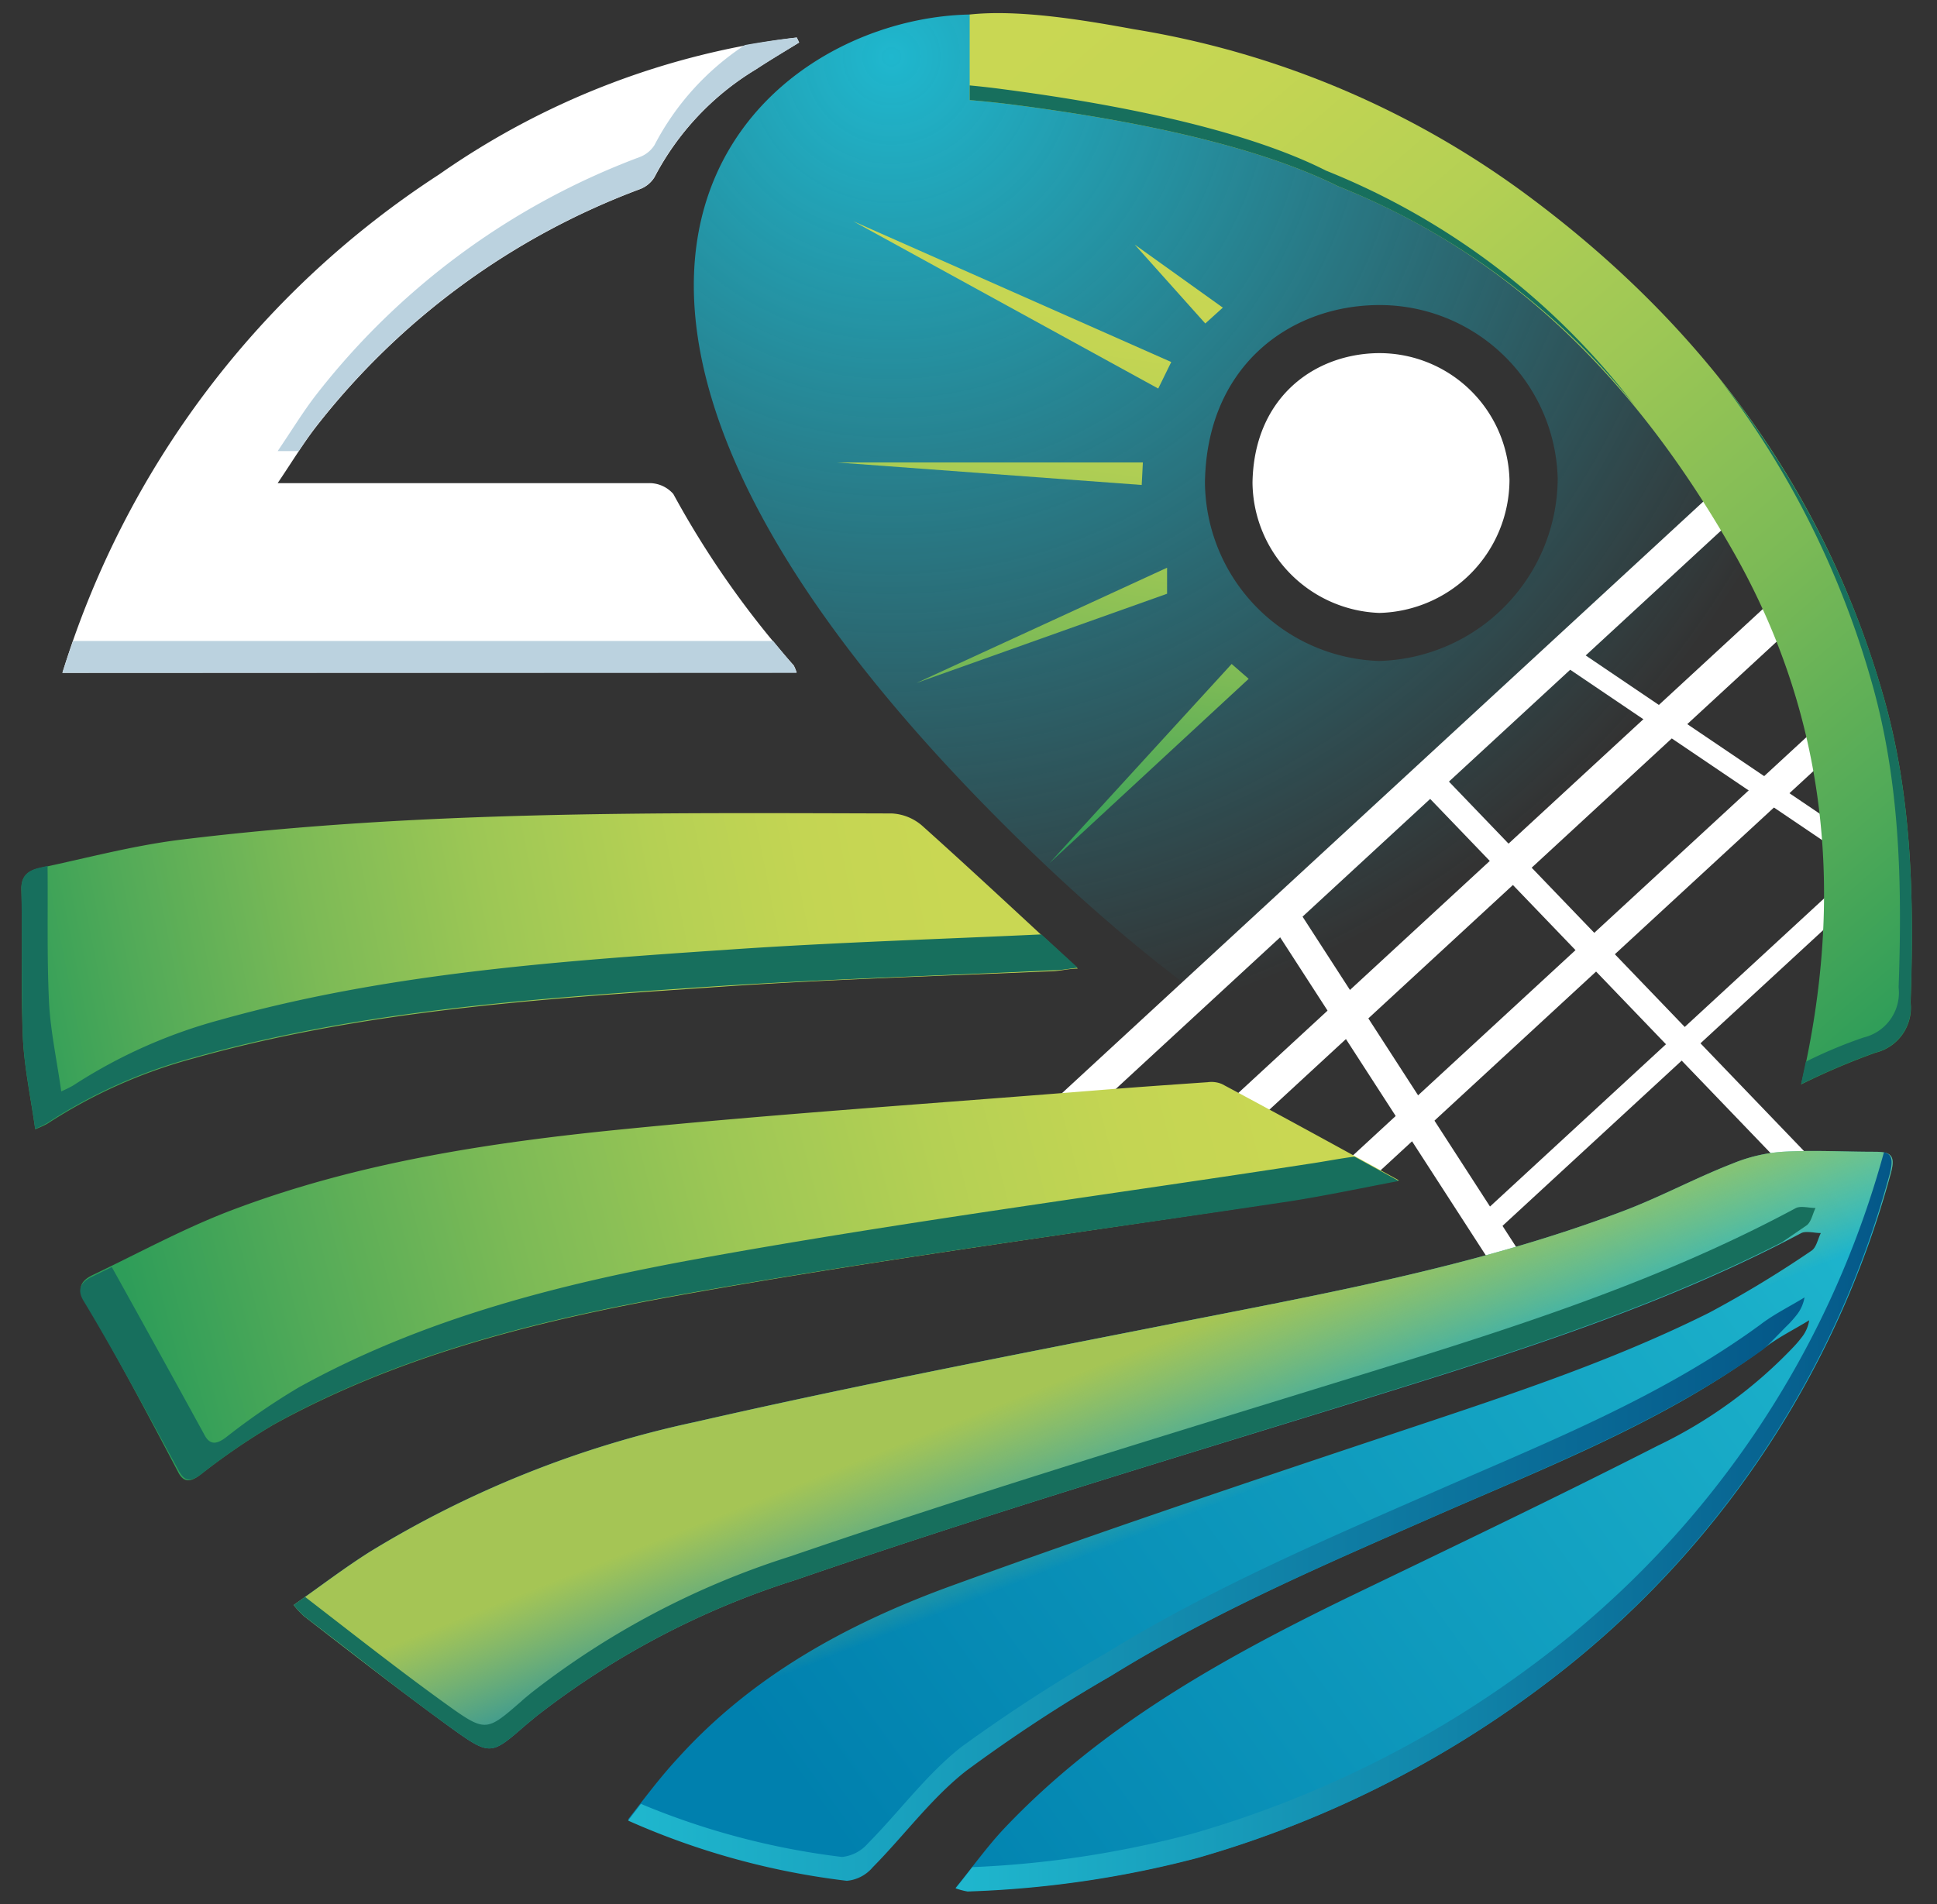 <svg id="Ebene_1" data-name="Ebene 1" xmlns="http://www.w3.org/2000/svg" xmlns:xlink="http://www.w3.org/1999/xlink" viewBox="0 0 116.08 114.14"><rect x="0" y="0" width="116.08" height="114.14" fill="#333333" stroke="none"/><defs><style>.cls-1{fill:url(#Unbenannter_Verlauf_11);}.cls-2{fill:#fff;}.cls-3{fill:url(#Neues_Verlaufsfeld_2);}.cls-4{fill:url(#Neues_Verlaufsfeld_2-2);}.cls-5{fill:url(#Neues_Verlaufsfeld_2-3);}.cls-6{fill:url(#Neues_Verlaufsfeld_2-4);}.cls-7{fill:url(#Neues_Verlaufsfeld_2-5);}.cls-10,.cls-11,.cls-12,.cls-13,.cls-14,.cls-8,.cls-9{fill:#dadada;stroke:#fff;stroke-miterlimit:10;}.cls-8{stroke-width:2px;}.cls-9{stroke-width:2px;}.cls-10{stroke-width:1.78px;}.cls-11{stroke-width:1.36px;}.cls-12{stroke-width:1.53px;}.cls-13{stroke-width:1.8px;}.cls-14{stroke-width:1.23px;}.cls-15{fill:url(#Neues_Verlaufsfeld_2-6);}.cls-16{fill:url(#Neues_Verlaufsfeld_2-7);}.cls-17{fill:url(#Neues_Verlaufsfeld_2-8);}.cls-18{fill:url(#Unbenannter_Verlauf_26);}.cls-19{fill:#176f5d;}.cls-20{fill:#bbd2df;}.cls-21{fill:url(#Neues_Verlaufsfeld_3);}.cls-22{fill:url(#Unbenannter_Verlauf_27);}.cls-23{fill:url(#Unbenannter_Verlauf_27-2);}</style><radialGradient id="Unbenannter_Verlauf_11" cx="53.43" cy="3.4" r="59.72" gradientUnits="userSpaceOnUse"><stop offset="0" stop-color="#1fb7ce"/><stop offset="1" stop-color="#1fb7ce" stop-opacity="0"/></radialGradient><linearGradient id="Neues_Verlaufsfeld_2" x1="65.76" y1="51.82" x2="70.67" y2="16.29" gradientUnits="userSpaceOnUse"><stop offset="0" stop-color="#2e9d59"/><stop offset="0.14" stop-color="#51aa58"/><stop offset="0.33" stop-color="#7cba56"/><stop offset="0.52" stop-color="#9dc755"/><stop offset="0.7" stop-color="#b5d054"/><stop offset="0.86" stop-color="#c4d553"/><stop offset="1" stop-color="#c9d753"/></linearGradient><linearGradient id="Neues_Verlaufsfeld_2-2" x1="56.1" y1="50.48" x2="61.01" y2="14.95" xlink:href="#Neues_Verlaufsfeld_2"/><linearGradient id="Neues_Verlaufsfeld_2-3" x1="56.22" y1="50.5" x2="61.14" y2="14.97" xlink:href="#Neues_Verlaufsfeld_2"/><linearGradient id="Neues_Verlaufsfeld_2-4" x1="60.66" y1="51.11" x2="65.57" y2="15.59" xlink:href="#Neues_Verlaufsfeld_2"/><linearGradient id="Neues_Verlaufsfeld_2-5" x1="68.05" y1="52.13" x2="72.96" y2="16.61" xlink:href="#Neues_Verlaufsfeld_2"/><linearGradient id="Neues_Verlaufsfeld_2-6" x1="117.82" y1="58.02" x2="66.23" y2="-1.51" xlink:href="#Neues_Verlaufsfeld_2"/><linearGradient id="Neues_Verlaufsfeld_2-7" x1="8.87" y1="81.83" x2="76.62" y2="64.25" xlink:href="#Neues_Verlaufsfeld_2"/><linearGradient id="Neues_Verlaufsfeld_2-8" x1="0.6" y1="61.5" x2="56.44" y2="50.44" xlink:href="#Neues_Verlaufsfeld_2"/><linearGradient id="Unbenannter_Verlauf_26" x1="106.54" y1="61.31" x2="46.25" y2="104.96" gradientUnits="userSpaceOnUse"><stop offset="0" stop-color="#1fb7ce"/><stop offset="1" stop-color="#0080ae"/></linearGradient><linearGradient id="Neues_Verlaufsfeld_3" x1="65.18" y1="82.08" x2="69" y2="91.72" gradientUnits="userSpaceOnUse"><stop offset="0" stop-color="#a5c555"/><stop offset="1" stop-color="#c7d651" stop-opacity="0"/></linearGradient><linearGradient id="Unbenannter_Verlauf_27" x1="57.26" y1="91.21" x2="113.36" y2="91.21" gradientUnits="userSpaceOnUse"><stop offset="0" stop-color="#1fb7ce"/><stop offset="1" stop-color="#045788"/></linearGradient><linearGradient id="Unbenannter_Verlauf_27-2" x1="37.64" y1="95.19" x2="108.14" y2="95.19" xlink:href="#Unbenannter_Verlauf_27"/></defs><path class="cls-1" d="M103.42,25,81.78,8.31,58.11.87c-13,.26-30.8,16.19,2.65,49.16s50.29,14.39,52.8,12.44S103.42,25,103.42,25ZM82.62,39.62a10.8,10.8,0,0,1-10.41-10.7c.1-6.84,4.89-10.48,10.14-10.63a10.68,10.68,0,0,1,11,10.39A11,11,0,0,1,82.62,39.62Z"/><path class="cls-2" d="M3.74,40.33A54.9,54.9,0,0,1,26.31,10.46,47.2,47.2,0,0,1,47.75,2.25l.14.3C47,3.09,46.15,3.6,45.3,4.16a16.46,16.46,0,0,0-6.08,6.47,1.75,1.75,0,0,1-.9.72,44.22,44.22,0,0,0-19.4,14.26c-.77,1-1.41,2.06-2.28,3.35H18.2c6.9,0,13.8,0,20.69,0a1.9,1.9,0,0,1,1.46.65,55.29,55.29,0,0,0,7.22,10.28,2.62,2.62,0,0,1,.17.42Z"/><path class="cls-2" d="M82.66,36.74a7.89,7.89,0,0,1-7.6-7.81c.08-5,3.57-7.65,7.4-7.76a7.8,7.8,0,0,1,8,7.59A8,8,0,0,1,82.66,36.74Z"/><polygon class="cls-3" points="72.23 19.39 73.28 18.44 68 14.66 72.23 19.39"/><polygon class="cls-4" points="70.19 21.7 69.41 23.29 51.13 13.26 70.19 21.7"/><polygon class="cls-5" points="68.49 27.72 68.42 29.07 50.14 27.72 68.49 27.72"/><polygon class="cls-6" points="69.94 34.03 69.94 35.59 54.92 40.94 69.94 34.03"/><polygon class="cls-7" points="73.81 39.8 74.83 40.69 62.89 51.74 73.81 39.8"/><line class="cls-8" x1="102.85" y1="30.71" x2="63.78" y2="66.76"/><line class="cls-9" x1="106.44" y1="37.13" x2="74.67" y2="66.45"/><line class="cls-10" x1="109.65" y1="44.11" x2="81.37" y2="70.2"/><line class="cls-11" x1="110.31" y1="53.86" x2="88.65" y2="73.84"/><line class="cls-12" x1="108.35" y1="70.35" x2="85.51" y2="46.58"/><line class="cls-13" x1="90.76" y1="76.25" x2="76.77" y2="54.61"/><line class="cls-14" x1="113.24" y1="52.35" x2="94.3" y2="39.54"/><path class="cls-15" d="M112.86,41.7C109.3,29.3,102,19.54,91.78,11.89A54.16,54.16,0,0,0,67.94,1.75C65,1.21,61.07.55,58.11.87V6c.85.07,1.72.16,2.65.28,10,1.29,15.91,3.13,19.42,4.88,10.74,4.27,18.07,12.09,23.61,21.76,5.73,10,6.79,20.73,4.15,32.08a41.84,41.84,0,0,1,4.46-1.9,2.77,2.77,0,0,0,2.1-3C114.71,53.89,114.59,47.73,112.86,41.7Z"/><path class="cls-16" d="M83.83,70.75c-2.17.41-4.32.87-6.48,1.21-12.33,1.9-24.7,3.52-37,5.75-8.28,1.5-16.5,3.56-24,7.71a39.92,39.92,0,0,0-4.37,3c-.61.45-1,.44-1.32-.21C8.83,84.72,7,81.28,5,77.84c-.41-.75,0-1.15.57-1.42,2.87-1.37,5.67-2.91,8.64-4,7.38-2.75,15.13-3.93,22.92-4.71,9.41-.94,18.86-1.57,28.3-2.33,2.31-.19,4.63-.35,6.94-.51a1.64,1.64,0,0,1,.86.11C76.75,66.86,80.21,68.76,83.83,70.75Z"/><path class="cls-17" d="M2.11,67.69c-.27-1.93-.66-3.72-.74-5.52-.13-3,0-5.93-.09-8.89,0-.86.52-1.12,1.15-1.26,2.78-.59,5.54-1.33,8.35-1.68C25,48.59,39.2,48.72,53.44,48.76a3,3,0,0,1,1.84.75c3.09,2.77,6.12,5.61,9.31,8.55-.51,0-1,.13-1.42.15-7,.31-13.93.5-20.88,1-10.32.7-20.65,1.41-30.68,4.23a30.6,30.6,0,0,0-8.79,3.93A6.57,6.57,0,0,1,2.11,67.69Z"/><path class="cls-18" d="M57.26,113.17c1.06-1.3,1.92-2.51,2.93-3.58,5.8-6.12,13-10.14,20.49-13.79,6.22-3,12.5-6,18.66-9.14a27.72,27.72,0,0,0,8.14-5.92,7.05,7.05,0,0,0,.51-.6,2.14,2.14,0,0,0,.43-1c-.89.55-1.82,1-2.67,1.65-6,4.42-13,7.13-19.77,10.1-6.62,2.91-13.26,5.76-19.42,9.58a94.25,94.25,0,0,0-8.66,5.61c-2.09,1.64-3.71,3.87-5.6,5.78a2.3,2.3,0,0,1-1.55.81,45.37,45.37,0,0,1-13.11-3.61c1-1.29,1.94-2.55,3-3.69,4.44-4.91,10.09-8,16.18-10.24,8.65-3.15,17.38-6.09,26.1-9,6.61-2.22,13.25-4.32,19.5-7.44a66.4,66.4,0,0,0,6.14-3.72c.29-.19.38-.7.56-1.06-.4,0-.87-.14-1.17,0-8.8,4.66-18.27,7.5-27.72,10.44C69.33,87.71,58.42,91,47.66,94.71a49.4,49.4,0,0,0-15.55,8.19l-.6.5c-2.05,1.78-2.11,1.87-4.37.25-3-2.18-6-4.51-8.94-6.79a6.25,6.25,0,0,1-.6-.65c1.55-1.09,3-2.2,4.53-3.17a62.17,62.17,0,0,1,19.52-7.8c9.48-2.17,19-4,28.58-5.89,9.11-1.8,18.25-3.43,27-6.74,2.24-.84,4.37-2,6.59-2.86a9.61,9.61,0,0,1,3-.71c1.83-.11,3.67,0,5.51,0,.91,0,1.28.15,1,1.22a57,57,0,0,1-20.67,30.64,63.2,63.2,0,0,1-20.87,10.45,61.89,61.89,0,0,1-13.75,2A4.31,4.31,0,0,1,57.26,113.17Z"/><path class="cls-19" d="M78.91,69.69c-12.33,1.91-24.71,3.52-37,5.75-8.28,1.5-16.5,3.57-24,7.72a40.29,40.29,0,0,0-4.37,3c-.61.46-1,.44-1.32-.21q-2.74-5-5.52-10l-1.15.56c-.57.27-1,.67-.57,1.42C7,81.28,8.83,84.72,10.72,88.17c.36.65.71.66,1.32.21a39.92,39.92,0,0,1,4.37-3c7.47-4.15,15.69-6.21,24-7.71C52.65,75.48,65,73.86,77.35,72c2.16-.34,4.31-.8,6.48-1.21l-2.66-1.46C80.41,69.43,79.66,69.57,78.91,69.69Z"/><path class="cls-19" d="M43.85,56.91c-10.32.7-20.65,1.41-30.68,4.23a30.87,30.87,0,0,0-8.79,3.93,7.75,7.75,0,0,1-.71.35C3.4,63.49,3,61.7,2.93,59.9c-.12-2.65-.05-5.31-.08-8L2.43,52c-.63.14-1.16.4-1.15,1.26.06,3,0,5.93.09,8.89.08,1.8.47,3.59.74,5.52a7.75,7.75,0,0,0,.71-.35,30.6,30.6,0,0,1,8.79-3.93c10-2.82,20.36-3.53,30.68-4.23,7-.47,13.92-.66,20.88-1,.46,0,.91-.1,1.42-.15l-2.18-2C56.22,56.3,50,56.49,43.85,56.91Z"/><path class="cls-20" d="M46.33,38.42H4.38c-.22.63-.44,1.27-.64,1.91h44a2.62,2.62,0,0,0-.17-.42C47.15,39.42,46.74,38.92,46.33,38.42Z"/><path class="cls-20" d="M44.64,2.7a16,16,0,0,0-5.42,6,1.8,1.8,0,0,1-.9.72A44.14,44.14,0,0,0,18.92,23.7c-.77,1-1.41,2.06-2.28,3.34H17.9c.34-.5.66-1,1-1.43a44.22,44.22,0,0,1,19.4-14.26,1.75,1.75,0,0,0,.9-.72A16.46,16.46,0,0,1,45.3,4.16c.85-.56,1.73-1.07,2.59-1.61l-.14-.3C46.7,2.36,45.66,2.52,44.64,2.7Z"/><path class="cls-19" d="M112.86,41.7A53.82,53.82,0,0,0,103,22.65a53.8,53.8,0,0,1,9.14,18.15c1.73,6,1.86,12.19,1.64,18.39a2.76,2.76,0,0,1-2.1,3,27.53,27.53,0,0,0-3.46,1.45c-.1.45-.19.9-.29,1.35a41.84,41.84,0,0,1,4.46-1.9,2.77,2.77,0,0,0,2.1-3C114.71,53.89,114.59,47.73,112.86,41.7Z"/><path class="cls-19" d="M79.47,10.23C76,8.47,70,6.64,60.05,5.34c-.67-.09-1.31-.16-1.94-.22V6c.85.07,1.72.16,2.65.28,10,1.29,15.91,3.13,19.42,4.88A43.45,43.45,0,0,1,98,24.36,43.65,43.65,0,0,0,79.47,10.23Z"/><path class="cls-21" d="M57.26,113.17c1.06-1.3,1.92-2.51,2.93-3.58,5.8-6.12,13-10.14,20.49-13.79,6.22-3,12.5-6,18.66-9.14a27.72,27.72,0,0,0,8.14-5.92,7.05,7.05,0,0,0,.51-.6,2.14,2.14,0,0,0,.43-1c-.89.55-1.82,1-2.67,1.65-6,4.42-13,7.13-19.77,10.1-6.62,2.91-13.26,5.76-19.42,9.58a94.25,94.25,0,0,0-8.66,5.61c-2.09,1.64-3.71,3.87-5.6,5.78a2.3,2.3,0,0,1-1.55.81,45.37,45.37,0,0,1-13.11-3.61c1-1.29,1.94-2.55,3-3.69,4.44-4.91,10.09-8,16.18-10.24,8.65-3.15,17.38-6.09,26.1-9,6.61-2.22,13.25-4.32,19.5-7.44a66.4,66.4,0,0,0,6.14-3.72c.29-.19.38-.7.56-1.06-.4,0-.87-.14-1.17,0-8.8,4.66-18.27,7.5-27.72,10.44C69.33,87.71,58.42,91,47.66,94.71a49.4,49.4,0,0,0-15.55,8.19l-.6.5c-2.05,1.78-2.11,1.87-4.37.25-3-2.18-6-4.51-8.94-6.79a6.25,6.25,0,0,1-.6-.65c1.55-1.09,3-2.2,4.53-3.17a62.17,62.17,0,0,1,19.52-7.8c9.48-2.17,19-4,28.58-5.89,9.11-1.8,18.25-3.43,27-6.74,2.24-.84,4.37-2,6.59-2.86a9.61,9.61,0,0,1,3-.71c1.83-.11,3.67,0,5.51,0,.91,0,1.28.15,1,1.22a57,57,0,0,1-20.67,30.64,63.2,63.2,0,0,1-20.87,10.45,61.89,61.89,0,0,1-13.75,2A4.31,4.31,0,0,1,57.26,113.17Z"/><path class="cls-19" d="M80.2,84.34c9-2.81,18.11-5.55,26.58-9.87l1.46-1c.3-.19.38-.7.56-1.06-.39,0-.86-.14-1.17,0C98.84,77.14,89.37,80,79.92,82.92,69,86.29,58.14,89.6,47.37,93.29a49.35,49.35,0,0,0-15.54,8.19c-.2.17-.41.33-.6.51-2.05,1.78-2.12,1.86-4.38.24-2.91-2.09-5.73-4.32-8.57-6.51l-.68.49a6.25,6.25,0,0,0,.6.65c3,2.28,5.9,4.61,8.94,6.79,2.26,1.62,2.32,1.53,4.37-.25l.6-.5a49.4,49.4,0,0,1,15.55-8.19C58.42,91,69.33,87.71,80.2,84.34Z"/><path class="cls-22" d="M112.9,69.07A56.85,56.85,0,0,1,92.31,99.46a63.42,63.42,0,0,1-20.87,10.46,60.94,60.94,0,0,1-13.17,2c-.32.41-.65.84-1,1.27a4.31,4.31,0,0,0,.71.19,61.89,61.89,0,0,0,13.75-2,63.2,63.2,0,0,0,20.87-10.45,57,57,0,0,0,20.67-30.64C113.47,69.47,113.34,69.17,112.9,69.07Z"/><path class="cls-23" d="M66.56,100.46c6.16-3.82,12.8-6.67,19.42-9.58s13.65-5.66,19.69-10c.53-.48,1-1,1.53-1.52a7.19,7.19,0,0,0,.51-.59,2.33,2.33,0,0,0,.43-1c-.89.55-1.83,1-2.67,1.65-6.06,4.42-13,7.13-19.77,10.11-6.62,2.9-13.26,5.76-19.43,9.57a97.67,97.67,0,0,0-8.65,5.61c-2.09,1.64-3.71,3.87-5.6,5.78a2.38,2.38,0,0,1-1.56.82,45.26,45.26,0,0,1-12.05-3.18l-.77,1a45.37,45.37,0,0,0,13.11,3.61,2.3,2.3,0,0,0,1.55-.81c1.89-1.91,3.51-4.14,5.6-5.78A94.25,94.25,0,0,1,66.56,100.46Z"/></svg>